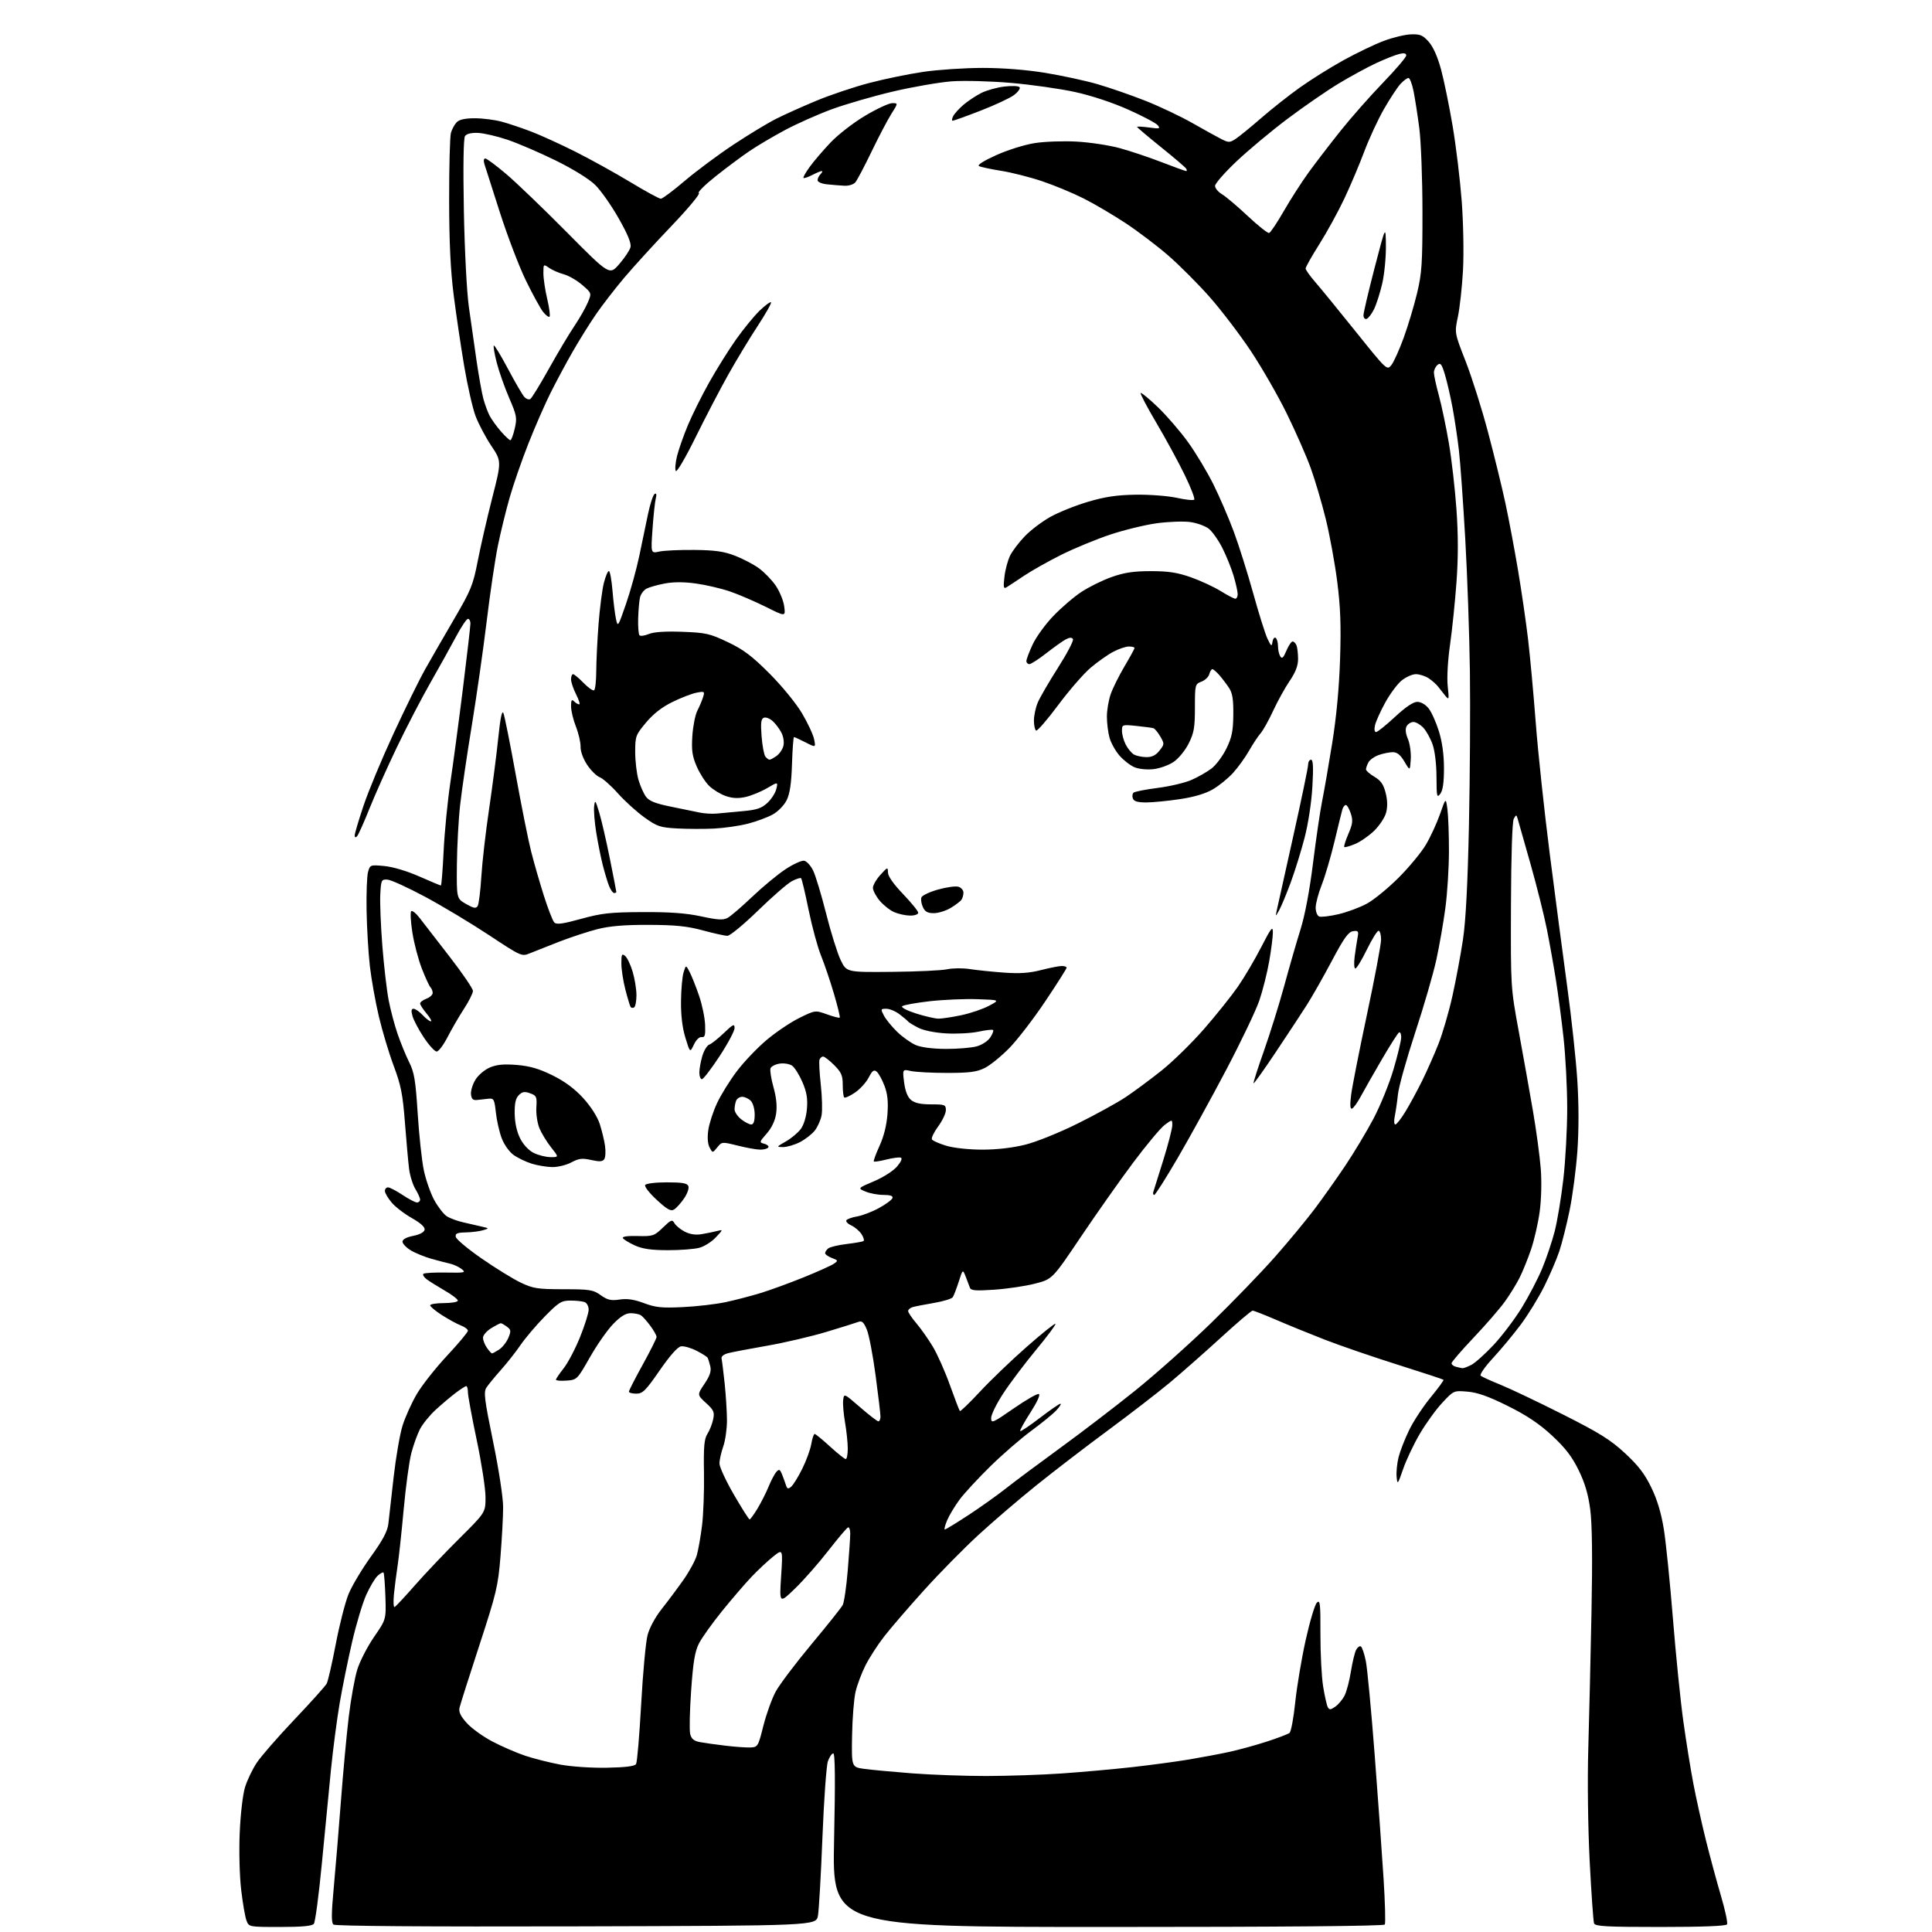 <?xml version="1.0" encoding="UTF-8" standalone="no"?>
<svg 
  version="1.1" 
  xmlns="http://www.w3.org/2000/svg" 
  xmlns:xlink="http://www.w3.org/1999/xlink" 
  xmlns:svg="http://www.w3.org/2000/svg"
  xmlns:rdf="http://www.w3.org/1999/02/22-rdf-syntax-ns#"
  xmlns:cc="http://creativecommons.org/ns#"
  xmlns:dc="http://purl.org/dc/elements/1.1/"
  viewBox="0 0 768 768"
  width="768"
  height="768"
>
<style>svg {background-color: white; }</style>"
<path stroke="none" fill="black" fill-rule="evenodd" d="M111.35,766.00C98.97,766.00 98.95,766.00 97.98,763.44C97.44,762.03 96.49,756.55 95.87,751.24C95.23,745.81 94.97,735.92 95.29,728.55C95.60,721.17 96.52,713.31 97.40,710.45C98.25,707.68 100.35,703.30 102.06,700.73C103.76,698.16 110.50,690.43 117.03,683.55C123.56,676.68 129.33,670.25 129.86,669.27C130.38,668.28 132.01,661.22 133.47,653.57C134.93,645.91 137.21,636.99 138.53,633.73C139.85,630.48 143.85,623.77 147.42,618.81C152.22,612.15 154.03,608.73 154.39,605.65C154.65,603.37 155.59,595.08 156.47,587.23C157.36,579.38 158.95,570.15 160.01,566.73C161.08,563.30 163.65,557.62 165.72,554.10C167.80,550.58 173.21,543.73 177.75,538.87C182.29,534.01 186.00,529.56 186.00,528.99C186.00,528.42 184.76,527.48 183.25,526.91C181.74,526.34 178.36,524.50 175.75,522.83C173.14,521.16 171.00,519.39 171.00,518.90C171.00,518.40 173.47,518.00 176.50,518.00C179.53,518.00 182.00,517.55 182.00,517.01C182.00,516.46 179.64,514.66 176.75,513.00C173.86,511.33 170.63,509.31 169.57,508.50C168.51,507.69 167.94,506.73 168.30,506.37C168.66,506.01 172.67,505.78 177.22,505.86C184.87,506.00 185.35,505.89 183.50,504.46C182.40,503.61 180.38,502.66 179.00,502.35C177.62,502.04 174.25,501.16 171.50,500.39C168.75,499.62 165.04,498.10 163.25,497.01C161.46,495.92 160.00,494.37 160.00,493.57C160.00,492.66 161.58,491.81 164.24,491.28C166.87,490.76 168.60,489.83 168.79,488.84C168.99,487.80 167.23,486.19 163.71,484.20C160.74,482.53 157.12,479.74 155.66,478.00C154.20,476.27 153.00,474.21 153.00,473.42C153.00,472.64 153.56,472.00 154.25,472.00C154.94,472.01 157.53,473.35 160.00,475.00C162.47,476.65 165.06,477.99 165.75,478.00C166.44,478.00 167.00,477.49 167.00,476.87C167.00,476.25 166.15,474.33 165.10,472.62C164.06,470.90 162.93,467.25 162.60,464.50C162.26,461.75 161.53,453.51 160.96,446.19C160.11,435.04 159.39,431.40 156.50,423.69C154.61,418.64 151.95,409.77 150.59,404.00C149.23,398.23 147.62,389.23 147.02,384.00C146.43,378.77 145.84,368.88 145.72,362.00C145.60,355.12 145.86,348.20 146.30,346.62C147.09,343.78 147.20,343.74 152.80,344.26C156.18,344.58 161.82,346.26 166.66,348.40C171.15,350.38 175.02,352.00 175.26,352.00C175.50,352.00 175.99,345.81 176.35,338.25C176.72,330.69 177.92,318.43 179.03,311.00C180.14,303.57 182.39,286.75 184.03,273.60C185.66,260.46 187.00,248.87 187.00,247.85C187.00,246.83 186.56,246.00 186.02,246.00C185.48,246.00 183.34,249.19 181.27,253.08C179.20,256.97 174.63,265.19 171.13,271.33C167.62,277.47 161.62,289.02 157.79,297.00C153.96,304.98 149.03,316.00 146.84,321.50C144.64,327.00 142.43,331.93 141.92,332.45C141.35,333.04 141.00,332.90 141.00,332.08C141.00,331.35 142.57,326.05 144.50,320.30C146.42,314.55 151.78,301.67 156.41,291.67C161.03,281.68 166.71,270.12 169.03,266.00C171.35,261.88 176.54,252.88 180.56,246.00C187.23,234.59 188.05,232.58 189.91,223.00C191.03,217.22 193.63,205.94 195.67,197.92C199.39,183.34 199.39,183.34 195.26,177.16C192.99,173.75 190.19,168.44 189.03,165.35C187.87,162.26 185.86,153.38 184.54,145.62C183.23,137.85 181.35,125.20 180.37,117.50C179.10,107.58 178.56,96.51 178.54,79.50C178.52,66.30 178.84,54.29 179.25,52.82C179.66,51.35 180.71,49.43 181.57,48.57C182.63,47.51 184.98,47.00 188.82,47.01C191.94,47.02 196.75,47.64 199.50,48.39C202.25,49.14 207.51,50.90 211.18,52.31C214.85,53.71 222.73,57.30 228.68,60.28C234.63,63.27 244.45,68.70 250.50,72.35C256.55,76.01 262.03,79.00 262.68,79.00C263.33,79.00 267.61,75.81 272.18,71.91C276.76,68.02 285.45,61.55 291.50,57.54C297.55,53.53 305.23,48.88 308.56,47.21C311.90,45.53 319.09,42.30 324.55,40.03C330.00,37.76 339.43,34.59 345.48,33.00C351.54,31.40 361.28,29.40 367.13,28.55C372.97,27.70 383.55,27.00 390.63,27.00C398.66,27.00 408.01,27.74 415.50,28.96C422.10,30.04 431.44,32.06 436.27,33.46C441.09,34.86 449.64,37.82 455.27,40.04C460.89,42.26 469.32,46.26 474.00,48.92C478.68,51.59 483.89,54.47 485.58,55.32C488.40,56.74 488.88,56.73 491.22,55.19C492.63,54.26 497.14,50.58 501.26,47.00C505.37,43.42 512.28,37.96 516.62,34.86C520.95,31.76 528.77,26.86 534.00,23.97C539.23,21.09 546.42,17.62 550.00,16.28C553.58,14.93 558.45,13.75 560.83,13.66C564.52,13.52 565.58,13.96 567.93,16.60C569.70,18.58 571.47,22.55 572.85,27.66C574.03,32.04 576.10,42.12 577.44,50.07C578.79,58.01 580.41,71.48 581.06,80.01C581.71,88.74 581.93,100.74 581.56,107.50C581.19,114.10 580.28,122.38 579.54,125.90C578.18,132.30 578.18,132.30 582.62,143.64C585.06,149.88 589.06,162.53 591.50,171.74C593.95,180.96 597.06,193.68 598.42,200.00C599.78,206.32 602.02,218.25 603.41,226.50C604.80,234.75 606.60,247.12 607.42,254.00C608.23,260.88 609.62,275.95 610.50,287.50C611.38,299.05 613.88,322.45 616.06,339.50C618.24,356.55 621.38,380.40 623.03,392.50C624.69,404.60 626.48,421.21 627.01,429.42C627.62,438.87 627.63,449.16 627.04,457.50C626.52,464.73 625.13,475.34 623.95,481.08C622.78,486.81 620.93,494.15 619.85,497.38C618.77,500.62 616.07,506.92 613.84,511.38C611.61,515.85 607.41,522.69 604.50,526.58C601.59,530.48 596.61,536.46 593.45,539.88C590.29,543.30 588.10,546.44 588.60,546.87C589.09,547.29 592.65,548.91 596.50,550.47C600.35,552.03 611.48,557.32 621.22,562.24C635.80,569.59 640.19,572.33 645.96,577.67C651.24,582.56 653.82,585.92 656.43,591.33C658.79,596.20 660.39,601.55 661.42,608.00C662.25,613.23 663.87,629.20 665.02,643.50C666.17,657.80 668.01,676.02 669.12,684.00C670.22,691.98 672.03,703.23 673.13,709.00C674.23,714.77 676.48,724.90 678.12,731.50C679.77,738.10 682.47,748.10 684.13,753.72C685.79,759.35 686.87,764.41 686.52,764.97C686.11,765.63 676.65,766.00 660.05,766.00C638.49,766.00 634.12,765.76 633.66,764.56C633.36,763.77 632.58,752.63 631.92,739.81C631.23,726.22 631.00,707.54 631.37,695.00C631.72,683.17 632.29,658.88 632.64,641.00C633.07,619.04 632.90,605.74 632.14,600.00C631.34,593.94 630.00,589.44 627.49,584.33C624.86,578.98 622.18,575.50 616.92,570.63C611.86,565.94 606.91,562.64 599.35,558.88C591.70,555.08 587.34,553.53 583.35,553.20C577.89,552.74 577.87,552.75 573.33,557.62C570.82,560.30 566.80,565.86 564.40,569.96C561.99,574.06 559.01,580.36 557.77,583.96C555.62,590.16 555.49,590.32 555.18,587.08C555.00,585.20 555.35,581.67 555.96,579.23C556.58,576.79 558.48,571.91 560.20,568.40C561.91,564.88 565.76,559.05 568.74,555.43C571.73,551.80 574.01,548.68 573.81,548.48C573.61,548.28 565.40,545.58 555.57,542.48C545.75,539.38 532.71,534.91 526.60,532.53C520.50,530.15 511.75,526.58 507.16,524.60C502.58,522.62 498.42,521.00 497.93,521.00C497.44,521.00 491.74,525.84 485.27,531.77C478.80,537.69 469.68,545.72 465.00,549.63C460.32,553.53 449.30,562.04 440.50,568.54C431.70,575.03 418.88,584.88 412.00,590.41C405.12,595.94 394.77,604.80 389.00,610.11C383.23,615.41 373.47,625.32 367.33,632.12C361.18,638.93 354.05,647.20 351.49,650.50C348.92,653.80 345.58,658.98 344.05,662.00C342.52,665.02 340.75,669.75 340.10,672.50C339.45,675.25 338.83,683.11 338.71,689.97C338.50,702.44 338.50,702.44 343.50,703.15C346.25,703.53 354.83,704.33 362.56,704.93C370.29,705.52 383.56,706.00 392.06,705.99C400.55,705.98 414.02,705.53 422.00,704.98C429.98,704.43 442.57,703.30 450.00,702.47C457.43,701.63 467.55,700.28 472.50,699.45C477.45,698.62 484.65,697.27 488.50,696.44C492.35,695.61 499.10,693.76 503.50,692.33C507.90,690.90 512.00,689.34 512.60,688.87C513.21,688.39 514.23,682.94 514.87,676.75C515.51,670.56 517.37,659.44 519.01,652.04C520.65,644.64 522.65,637.92 523.46,637.11C524.76,635.81 524.93,637.29 524.89,649.57C524.87,657.23 525.35,666.62 525.97,670.42C526.59,674.23 527.43,677.94 527.83,678.67C528.43,679.74 528.99,679.70 530.79,678.43C532.01,677.58 533.67,675.61 534.47,674.06C535.27,672.52 536.41,668.20 537.00,664.48C537.60,660.76 538.54,656.86 539.09,655.83C539.65,654.79 540.50,654.19 540.98,654.49C541.47,654.79 542.34,657.39 542.93,660.27C543.52,663.15 545.10,679.90 546.45,697.50C547.80,715.10 549.39,737.28 549.99,746.78C550.59,756.28 550.81,764.49 550.48,765.03C550.10,765.65 510.19,766.00 440.36,766.00C330.84,766.00 330.84,766.00 331.56,731.50C332.07,707.65 331.97,697.00 331.24,697.00C330.67,697.00 329.70,698.42 329.10,700.15C328.50,701.87 327.52,715.49 326.93,730.40C326.34,745.30 325.54,759.30 325.15,761.50C324.44,765.50 324.44,765.50 229.08,765.76C169.13,765.92 133.29,765.65 132.56,765.05C131.68,764.32 131.71,760.74 132.68,750.29C133.38,742.71 134.66,727.27 135.52,716.00C136.37,704.73 137.77,689.68 138.62,682.56C139.47,675.45 141.01,666.94 142.03,663.66C143.05,660.38 146.05,654.55 148.69,650.71C153.50,643.73 153.50,643.73 153.20,634.65C153.03,629.65 152.70,625.36 152.45,625.12C152.21,624.88 151.16,625.45 150.12,626.39C149.08,627.33 147.04,630.76 145.58,633.99C144.13,637.23 141.60,645.65 139.97,652.69C138.34,659.74 136.12,670.67 135.03,677.00C133.95,683.33 132.39,695.25 131.56,703.50C130.74,711.75 129.10,728.62 127.92,741.00C126.73,753.38 125.31,764.06 124.76,764.75C124.05,765.63 120.07,766.00 111.35,766.00zM241.29,702.70C248.68,702.56 252.32,702.10 252.85,701.24C253.28,700.55 254.18,689.87 254.87,677.50C255.55,665.13 256.69,652.78 257.40,650.05C258.16,647.09 260.46,642.85 263.09,639.53C265.52,636.46 269.39,631.27 271.70,627.99C274.01,624.70 276.39,620.32 276.98,618.26C277.58,616.19 278.51,610.90 279.06,606.50C279.62,602.10 279.96,592.65 279.84,585.50C279.66,575.03 279.93,572.01 281.21,570.00C282.09,568.62 283.11,566.02 283.49,564.21C284.09,561.32 283.76,560.55 280.64,557.70C277.11,554.46 277.11,554.46 280.04,550.10C282.21,546.88 282.81,545.05 282.35,543.12C282.00,541.68 281.53,540.16 281.29,539.74C281.06,539.32 279.06,538.05 276.86,536.93C274.65,535.80 271.90,535.02 270.74,535.19C269.39,535.39 266.36,538.79 262.24,544.75C256.64,552.85 255.48,554.00 252.92,554.00C251.32,554.00 250.00,553.64 250.00,553.20C250.00,552.77 252.47,547.93 255.50,542.45C258.52,536.98 261.00,532.03 261.00,531.44C261.00,530.86 259.88,528.87 258.50,527.01C257.13,525.15 255.44,523.27 254.75,522.83C254.06,522.39 252.25,522.02 250.73,522.02C248.77,522.00 246.73,523.25 243.80,526.25C241.51,528.59 237.34,534.55 234.52,539.50C229.45,548.42 229.36,548.50 225.20,548.81C222.89,548.98 221.00,548.82 221.00,548.45C221.00,548.09 222.38,546.04 224.07,543.91C225.76,541.77 228.69,536.20 230.57,531.53C232.46,526.85 234.00,521.95 234.00,520.62C234.00,519.30 233.29,517.94 232.42,517.61C231.55,517.27 229.02,517.00 226.80,517.00C223.16,517.00 222.15,517.63 216.52,523.36C213.09,526.86 208.79,531.93 206.96,534.61C205.13,537.30 201.63,541.75 199.18,544.50C196.73,547.25 194.12,550.43 193.38,551.56C192.20,553.34 192.55,556.19 196.01,573.06C198.30,584.20 200.00,595.31 200.00,599.10C200.00,602.74 199.53,611.51 198.96,618.60C197.99,630.52 197.36,633.21 190.56,654.00C186.51,666.38 182.97,677.55 182.67,678.83C182.29,680.53 183.07,682.18 185.58,684.96C187.47,687.05 192.05,690.35 195.76,692.29C199.47,694.24 205.31,696.77 208.74,697.92C212.17,699.07 218.47,700.66 222.74,701.46C227.12,702.27 235.20,702.82 241.29,702.70zM298.42,694.64C301.22,694.51 301.42,694.17 303.46,686.00C304.64,681.33 306.85,675.20 308.38,672.39C309.91,669.59 316.29,661.14 322.55,653.63C328.82,646.12 334.41,639.10 334.98,638.04C335.55,636.98 336.45,630.80 336.99,624.30C337.53,617.81 337.98,611.23 337.98,609.67C337.99,608.11 337.60,606.98 337.10,607.17C336.61,607.35 333.05,611.55 329.21,616.50C325.36,621.45 319.42,628.20 316.00,631.50C309.80,637.50 309.80,637.50 310.51,626.58C311.22,615.66 311.22,615.66 307.36,618.75C305.24,620.45 301.42,624.01 298.88,626.67C296.34,629.33 291.03,635.49 287.09,640.36C283.15,645.23 278.99,651.05 277.85,653.29C276.23,656.46 275.54,660.61 274.74,672.02C274.17,680.09 274.00,687.86 274.36,689.30C274.85,691.25 275.84,692.07 278.26,692.52C280.04,692.85 284.65,693.50 288.50,693.95C292.35,694.41 296.81,694.72 298.42,694.64zM156.86,638.82C157.28,638.64 160.93,634.75 164.95,630.16C168.98,625.57 176.94,617.18 182.64,611.53C193.00,601.24 193.00,601.24 193.00,595.14C193.00,591.79 191.43,581.57 189.50,572.43C187.57,563.29 186.00,554.73 186.00,553.41C186.00,552.08 185.70,551.00 185.34,551.00C184.98,551.00 183.07,552.23 181.09,553.73C179.12,555.23 175.55,558.24 173.17,560.43C170.78,562.62 167.97,566.10 166.91,568.17C165.85,570.24 164.31,574.54 163.49,577.72C162.66,580.89 161.30,590.92 160.47,600.00C159.64,609.07 158.55,619.20 158.04,622.50C157.53,625.80 156.88,630.89 156.59,633.82C156.31,636.75 156.43,639.00 156.86,638.82zM375.58,608.00C375.92,608.00 380.04,605.49 384.73,602.43C389.43,599.37 396.25,594.52 399.89,591.65C403.52,588.79 413.25,581.54 421.50,575.54C429.75,569.54 443.13,559.31 451.22,552.81C459.32,546.30 472.95,534.16 481.51,525.83C490.08,517.50 501.48,505.69 506.86,499.59C512.24,493.49 519.34,484.90 522.65,480.50C525.95,476.10 531.42,468.38 534.79,463.34C538.17,458.30 543.17,449.98 545.90,444.84C548.63,439.70 552.25,430.83 553.93,425.12C555.62,419.41 557.00,413.65 557.00,412.31C557.00,410.98 556.60,410.13 556.11,410.43C555.63,410.73 552.53,415.59 549.24,421.24C545.95,426.88 542.19,433.49 540.88,435.93C539.57,438.36 538.02,440.51 537.43,440.70C536.70,440.94 536.59,439.22 537.09,435.27C537.48,432.10 540.33,417.68 543.40,403.24C546.48,388.80 549.00,375.41 549.00,373.49C549.00,371.57 548.55,370.00 548.00,370.00C547.45,370.00 545.35,373.38 543.34,377.50C541.33,381.62 539.27,385.00 538.78,385.00C538.28,385.00 538.16,382.86 538.50,380.25C538.85,377.64 539.37,374.23 539.66,372.67C540.14,370.15 539.93,369.87 537.85,370.17C536.00,370.43 534.23,372.90 529.41,382.00C526.05,388.33 521.55,396.26 519.40,399.62C517.26,402.97 511.71,411.40 507.07,418.35C502.43,425.29 498.49,430.82 498.31,430.64C498.12,430.46 499.96,424.72 502.38,417.89C504.80,411.06 508.44,399.40 510.47,391.99C512.49,384.57 515.41,374.45 516.96,369.50C518.73,363.86 520.60,353.96 521.96,343.00C523.16,333.38 524.78,322.34 525.56,318.48C526.35,314.63 528.14,304.28 529.56,295.48C531.24,285.02 532.33,273.46 532.70,262.00C533.13,248.68 532.86,241.33 531.57,231.22C530.64,223.91 528.58,212.66 526.99,206.22C525.40,199.77 522.71,190.68 521.01,186.00C519.32,181.32 515.06,171.65 511.56,164.50C508.06,157.35 501.59,146.10 497.20,139.50C492.80,132.90 485.44,123.25 480.85,118.05C476.25,112.85 468.89,105.47 464.49,101.65C460.10,97.82 452.45,92.02 447.50,88.74C442.55,85.47 434.99,81.02 430.70,78.86C426.41,76.70 418.99,73.62 414.20,72.02C409.42,70.41 402.12,68.56 398.00,67.91C393.88,67.25 389.91,66.40 389.18,66.03C388.37,65.61 391.01,63.93 396.03,61.67C400.57,59.62 407.38,57.49 411.35,56.88C415.28,56.26 422.77,56.00 428.00,56.29C433.23,56.58 440.90,57.74 445.05,58.87C449.20,60.00 456.72,62.51 461.76,64.46C466.80,66.41 471.19,68.00 471.52,68.00C471.85,68.00 471.85,67.56 471.51,67.02C471.18,66.48 466.65,62.62 461.45,58.44C456.25,54.25 452.00,50.65 452.00,50.44C452.00,50.22 454.14,50.33 456.75,50.68C460.96,51.26 461.36,51.15 460.22,49.78C459.52,48.93 454.24,46.13 448.49,43.57C442.19,40.75 433.75,37.97 427.27,36.56C421.34,35.27 409.90,33.64 401.83,32.95C393.72,32.25 383.22,31.98 378.33,32.33C373.47,32.69 362.97,34.51 354.98,36.38C347.00,38.26 335.98,41.46 330.48,43.49C324.99,45.52 316.68,49.23 312.00,51.73C307.32,54.23 300.97,57.99 297.88,60.09C294.79,62.18 288.73,66.70 284.42,70.13C280.11,73.56 277.13,76.54 277.80,76.77C278.47,76.99 273.57,82.87 266.91,89.84C260.25,96.80 251.77,106.10 248.06,110.50C244.36,114.90 239.32,121.42 236.87,125.00C234.41,128.57 230.25,135.25 227.62,139.84C224.99,144.43 221.03,151.82 218.81,156.26C216.59,160.70 212.63,169.78 210.01,176.42C207.39,183.06 204.05,192.69 202.59,197.81C201.13,202.93 199.03,211.48 197.94,216.81C196.84,222.14 194.82,235.72 193.46,247.00C192.09,258.27 189.42,276.95 187.53,288.50C185.63,300.05 183.56,314.19 182.92,319.92C182.27,325.65 181.69,336.38 181.62,343.76C181.50,357.18 181.50,357.18 185.26,359.34C188.27,361.06 189.20,361.23 189.87,360.18C190.33,359.45 190.99,354.17 191.34,348.43C191.69,342.69 193.07,330.69 194.40,321.75C195.72,312.81 197.37,300.10 198.05,293.50C198.90,285.27 199.56,282.13 200.12,283.50C200.58,284.60 202.79,295.62 205.03,308.00C207.27,320.38 210.02,334.10 211.14,338.50C212.25,342.90 214.52,350.77 216.18,356.00C217.83,361.23 219.71,366.04 220.34,366.69C221.24,367.61 223.66,367.29 231.00,365.26C239.21,363.00 242.54,362.63 255.50,362.57C266.36,362.52 272.78,362.99 278.76,364.28C285.34,365.70 287.46,365.82 289.24,364.87C290.46,364.22 294.84,360.46 298.98,356.51C303.12,352.57 309.06,347.65 312.18,345.58C315.29,343.52 318.66,341.98 319.67,342.16C320.68,342.35 322.29,344.11 323.24,346.07C324.20,348.03 326.52,355.71 328.39,363.13C330.26,370.56 332.85,378.85 334.14,381.57C336.50,386.50 336.50,386.50 354.50,386.33C364.40,386.24 374.30,385.78 376.50,385.30C378.70,384.83 382.75,384.79 385.50,385.22C388.25,385.65 394.32,386.28 399.00,386.62C405.28,387.08 409.15,386.82 413.83,385.62C417.31,384.73 421.03,384.00 422.08,384.00C423.14,384.00 424.00,384.30 424.00,384.68C424.00,385.05 420.21,391.02 415.58,397.94C410.95,404.86 404.51,413.24 401.28,416.56C398.04,419.87 393.62,423.47 391.45,424.54C388.25,426.13 385.41,426.50 376.50,426.50C370.45,426.50 363.98,426.16 362.12,425.75C358.74,425.00 358.74,425.00 359.40,430.25C359.85,433.75 360.76,436.08 362.14,437.25C363.61,438.48 365.96,439.00 370.11,439.00C375.59,439.00 376.00,439.16 376.00,441.30C376.00,442.57 374.62,445.49 372.93,447.78C371.24,450.08 370.13,452.41 370.47,452.95C370.81,453.50 373.40,454.63 376.22,455.47C379.20,456.36 385.22,457.00 390.52,457.00C396.32,457.00 402.58,456.27 407.59,455.02C412.05,453.90 421.17,450.22 428.50,446.57C435.65,443.02 444.20,438.31 447.50,436.11C450.80,433.91 457.19,429.18 461.69,425.60C466.19,422.02 473.84,414.53 478.69,408.96C483.54,403.39 489.58,395.83 492.11,392.17C494.65,388.50 498.81,381.45 501.35,376.50C505.28,368.84 505.97,367.96 505.99,370.62C505.99,372.33 505.34,377.51 504.53,382.12C503.72,386.73 501.96,393.75 500.60,397.73C499.24,401.70 493.33,414.08 487.46,425.23C481.59,436.38 472.92,452.14 468.19,460.25C463.46,468.36 459.25,475.00 458.83,475.00C458.41,475.00 458.25,474.44 458.48,473.75C458.71,473.06 460.49,467.36 462.45,461.08C464.40,454.81 466.00,448.61 466.00,447.30C466.00,444.94 466.00,444.94 463.02,447.14C461.38,448.35 455.76,455.07 450.53,462.06C445.30,469.05 435.92,482.36 429.68,491.63C418.33,508.50 418.33,508.50 411.41,510.27C407.61,511.25 400.35,512.32 395.28,512.67C387.86,513.18 385.95,513.02 385.56,511.90C385.28,511.13 384.53,509.15 383.89,507.50C382.71,504.50 382.71,504.50 381.11,509.50C380.22,512.25 379.16,515.02 378.75,515.65C378.35,516.28 374.97,517.31 371.25,517.94C367.54,518.57 363.71,519.32 362.75,519.61C361.79,519.90 361.00,520.60 361.00,521.16C361.00,521.72 362.46,523.90 364.25,526.00C366.04,528.10 368.98,532.27 370.79,535.28C372.61,538.28 375.67,545.18 377.61,550.61C379.55,556.03 381.33,560.67 381.57,560.90C381.81,561.14 385.39,557.68 389.54,553.22C393.68,548.76 402.03,540.75 408.08,535.43C414.13,530.11 419.30,525.97 419.56,526.23C419.83,526.49 416.36,531.16 411.85,536.60C407.34,542.05 401.48,549.82 398.83,553.88C396.17,557.94 394.00,562.34 394.00,563.66C394.00,565.93 394.54,565.70 402.89,559.92C407.77,556.53 412.29,553.93 412.93,554.14C413.64,554.38 412.33,557.26 409.61,561.50C407.14,565.33 405.32,568.65 405.55,568.88C405.78,569.11 409.29,566.76 413.35,563.65C417.40,560.54 421.09,558.00 421.54,558.00C421.98,558.00 421.26,559.18 419.92,560.62C418.59,562.06 414.12,565.71 410.00,568.73C405.88,571.76 398.53,578.12 393.69,582.87C388.84,587.62 383.32,593.59 381.43,596.14C379.54,598.70 377.31,602.41 376.48,604.39C375.65,606.38 375.25,608.00 375.58,608.00zM297.98,604.00C298.26,604.00 299.66,602.08 301.08,599.75C302.49,597.41 304.49,593.48 305.51,591.00C306.52,588.52 307.93,585.86 308.63,585.09C309.70,583.89 310.04,584.05 310.87,586.09C311.40,587.41 312.10,589.34 312.43,590.36C312.91,591.87 313.30,591.99 314.48,591.01C315.29,590.35 317.26,587.16 318.88,583.93C320.49,580.69 322.12,576.24 322.50,574.02C322.87,571.81 323.47,570.01 323.84,570.02C324.20,570.02 326.95,572.27 329.95,575.02C332.94,577.76 335.76,580.00 336.20,580.00C336.64,580.00 337.00,578.12 337.00,575.83C337.00,573.54 336.51,568.87 335.92,565.47C335.33,562.06 334.99,558.05 335.17,556.56C335.50,553.85 335.50,553.85 341.93,559.42C345.46,562.49 348.72,565.00 349.18,565.00C349.63,565.00 350.00,564.15 350.00,563.11C350.00,562.07 349.13,554.70 348.06,546.73C347.00,538.76 345.43,530.56 344.57,528.51C343.36,525.62 342.62,524.93 341.26,525.46C340.29,525.83 334.55,527.63 328.50,529.45C322.45,531.27 311.88,533.74 305.00,534.94C298.12,536.14 291.15,537.47 289.50,537.89C287.65,538.37 286.63,539.21 286.84,540.08C287.02,540.86 287.57,545.33 288.07,550.00C288.56,554.67 288.97,561.26 288.98,564.62C288.99,567.99 288.32,572.66 287.50,575.00C286.68,577.34 286.00,580.38 286.00,581.76C286.00,583.14 288.58,588.71 291.73,594.14C294.88,599.56 297.69,604.00 297.98,604.00zM581.30,543.88C581.74,543.95 583.35,543.35 584.87,542.57C586.40,541.78 590.39,538.20 593.74,534.62C597.09,531.04 602.11,524.40 604.90,519.88C607.68,515.35 611.35,508.32 613.04,504.25C614.73,500.18 616.97,493.52 618.02,489.44C619.06,485.36 620.61,476.06 621.45,468.76C622.30,461.47 622.99,448.75 622.99,440.50C622.98,432.25 622.32,419.61 621.52,412.42C620.72,405.22 619.35,394.87 618.48,389.42C617.62,383.96 616.02,375.00 614.93,369.50C613.84,364.00 610.91,352.30 608.42,343.50C605.94,334.70 603.64,326.64 603.33,325.59C602.79,323.76 602.71,323.76 601.75,325.48C601.14,326.58 600.70,340.01 600.63,359.89C600.52,392.50 600.52,392.50 603.73,410.00C605.49,419.62 608.03,433.80 609.35,441.50C610.68,449.20 612.08,459.55 612.47,464.50C612.88,469.83 612.71,476.84 612.04,481.69C611.43,486.20 609.88,492.96 608.60,496.71C607.32,500.47 605.26,505.55 604.01,508.02C602.77,510.48 600.13,514.75 598.14,517.50C596.16,520.25 590.59,526.66 585.77,531.75C580.95,536.84 577.00,541.42 577.00,541.93C577.00,542.44 577.79,543.06 578.75,543.31C579.71,543.56 580.86,543.82 581.30,543.88zM195.59,538.00C195.86,538.00 197.13,537.30 198.43,536.45C199.73,535.60 201.37,533.51 202.08,531.82C203.21,529.08 203.14,528.58 201.49,527.37C200.46,526.61 199.37,526.00 199.06,526.00C198.75,526.01 197.04,526.90 195.25,527.99C193.46,529.08 192.00,530.78 192.00,531.76C192.00,532.75 192.70,534.56 193.56,535.78C194.41,537.00 195.33,538.00 195.59,538.00zM271.50,519.59C277.00,519.33 284.65,518.44 288.50,517.61C292.35,516.79 298.65,515.14 302.50,513.96C306.35,512.77 314.00,509.98 319.50,507.75C325.00,505.52 330.36,503.11 331.42,502.39C333.25,501.13 333.22,501.03 330.67,500.06C329.20,499.51 328.00,498.64 328.00,498.15C328.00,497.65 328.56,496.80 329.25,496.25C329.94,495.70 333.20,494.92 336.50,494.52C339.80,494.13 342.83,493.60 343.24,493.35C343.65,493.10 343.30,491.86 342.47,490.60C341.65,489.34 339.83,487.79 338.43,487.15C337.03,486.51 336.14,485.58 336.45,485.08C336.76,484.58 338.70,483.89 340.76,483.54C342.81,483.19 346.72,481.69 349.43,480.20C352.14,478.72 354.54,476.94 354.77,476.25C355.04,475.39 353.92,475.00 351.20,475.00C349.02,475.00 345.81,474.40 344.07,473.67C340.90,472.34 340.90,472.34 347.46,469.55C351.16,467.98 355.15,465.42 356.62,463.67C358.26,461.72 358.79,460.43 358.05,460.18C357.41,459.97 354.83,460.31 352.32,460.94C349.81,461.57 347.58,461.91 347.36,461.70C347.15,461.48 348.17,458.69 349.63,455.50C351.35,451.74 352.46,447.27 352.78,442.84C353.14,437.86 352.81,434.79 351.58,431.58C350.65,429.15 349.27,426.64 348.51,426.01C347.40,425.09 346.76,425.56 345.31,428.36C344.31,430.29 341.85,432.98 339.83,434.35C337.81,435.71 335.90,436.57 335.58,436.25C335.26,435.93 335.00,433.67 335.00,431.23C335.00,427.52 334.44,426.24 331.60,423.40C329.73,421.53 327.75,420.00 327.21,420.00C326.66,420.00 326.01,420.56 325.76,421.25C325.52,421.94 325.75,426.42 326.28,431.21C326.80,436.01 326.95,441.47 326.59,443.36C326.24,445.25 325.02,447.98 323.88,449.43C322.74,450.87 320.07,452.94 317.95,454.03C315.82,455.11 312.82,455.99 311.29,455.98C308.56,455.97 308.59,455.92 312.41,453.73C314.55,452.51 317.22,450.28 318.32,448.79C319.52,447.17 320.51,443.94 320.77,440.73C321.11,436.67 320.67,434.11 318.97,430.14C317.73,427.27 315.89,424.34 314.88,423.63C313.87,422.92 311.65,422.55 309.94,422.80C308.24,423.05 306.60,423.89 306.30,424.66C306.00,425.44 306.53,428.82 307.47,432.18C308.61,436.25 308.96,439.75 308.52,442.69C308.10,445.51 306.76,448.34 304.78,450.60C301.79,454.01 301.76,454.12 303.84,454.67C305.01,454.98 305.73,455.63 305.43,456.11C305.13,456.60 303.70,457.00 302.25,457.00C300.81,457.00 296.78,456.29 293.30,455.41C287.01,453.84 286.95,453.84 285.12,456.10C283.27,458.38 283.27,458.38 282.08,456.15C281.33,454.74 281.13,452.20 281.56,449.21C281.93,446.62 283.50,441.79 285.06,438.47C286.62,435.15 290.15,429.46 292.91,425.82C295.67,422.17 300.94,416.63 304.62,413.51C308.31,410.38 314.19,406.41 317.69,404.68C324.06,401.54 324.06,401.54 328.75,403.22C331.32,404.15 333.60,404.73 333.81,404.52C334.02,404.31 332.98,400.04 331.51,395.04C330.04,390.03 327.72,383.20 326.37,379.87C325.01,376.53 322.80,368.37 321.44,361.73C320.09,355.09 318.75,349.41 318.45,349.12C318.16,348.83 316.48,349.37 314.71,350.32C312.94,351.28 306.89,356.55 301.26,362.03C295.62,367.51 290.18,372.00 289.17,372.00C288.15,372.00 283.76,371.03 279.41,369.85C273.22,368.17 268.56,367.69 258.00,367.65C248.49,367.61 242.50,368.10 237.71,369.29C233.98,370.23 227.01,372.51 222.21,374.37C217.42,376.24 212.11,378.33 210.42,379.03C207.43,380.27 206.97,380.06 194.42,371.75C187.31,367.05 175.88,360.18 169.01,356.50C162.15,352.82 155.40,349.74 154.01,349.66C151.62,349.51 151.48,349.80 151.17,355.50C150.99,358.80 151.36,368.02 151.99,376.00C152.62,383.98 153.74,393.65 154.48,397.50C155.21,401.35 156.82,407.43 158.05,411.00C159.27,414.57 161.35,419.64 162.66,422.26C164.68,426.30 165.20,429.43 166.04,442.66C166.59,451.26 167.68,461.39 168.47,465.17C169.26,468.96 171.12,474.28 172.60,477.01C174.09,479.74 176.32,482.63 177.56,483.45C178.80,484.26 181.77,485.37 184.16,485.90C186.55,486.44 189.85,487.20 191.50,487.59C194.50,488.29 194.50,488.29 192.00,489.04C190.62,489.46 187.55,489.85 185.18,489.90C181.68,489.98 180.92,490.32 181.18,491.69C181.36,492.62 186.00,496.50 191.50,500.31C197.00,504.12 203.97,508.42 207.00,509.86C211.94,512.21 213.67,512.48 224.00,512.49C234.47,512.50 235.80,512.71 238.80,514.86C241.51,516.78 242.87,517.10 246.30,516.59C249.32,516.14 252.05,516.54 256.00,518.02C260.63,519.75 263.07,520.00 271.50,519.59zM265.50,496.97C258.86,496.96 255.42,496.46 252.37,495.08C250.10,494.05 247.97,492.75 247.62,492.20C247.22,491.55 249.32,491.24 253.44,491.34C259.53,491.49 260.07,491.31 263.50,488.00C266.77,484.85 267.23,484.67 268.11,486.25C268.66,487.21 270.49,488.72 272.20,489.60C274.25,490.66 276.52,491.00 278.90,490.60C280.88,490.27 283.62,489.71 285.00,489.36C287.50,488.71 287.50,488.71 284.56,491.86C282.94,493.60 280.01,495.46 278.06,496.00C276.10,496.54 270.45,496.98 265.50,496.97zM267.98,480.78C266.66,481.60 265.28,480.85 261.07,476.97C258.17,474.31 256.10,471.65 256.46,471.06C256.84,470.46 260.53,470.00 265.09,470.00C271.30,470.00 273.19,470.34 273.65,471.52C273.97,472.36 273.20,474.55 271.93,476.39C270.67,478.24 268.89,480.21 267.98,480.78zM219.51,463.93C217.31,463.90 213.63,463.28 211.34,462.57C209.05,461.85 205.82,460.30 204.17,459.12C202.47,457.91 200.41,455.02 199.45,452.50C198.51,450.04 197.46,445.43 197.12,442.26C196.55,437.04 196.28,436.52 194.25,436.75C193.01,436.89 190.99,437.11 189.75,437.25C188.01,437.44 187.44,436.94 187.23,435.00C187.08,433.62 187.88,431.01 189.00,429.19C190.14,427.34 192.69,425.19 194.77,424.32C197.52,423.17 200.34,422.91 205.48,423.34C210.65,423.77 214.32,424.84 219.64,427.47C224.50,429.87 228.43,432.78 231.82,436.50C234.84,439.80 237.45,443.87 238.39,446.74C239.24,449.36 240.20,453.30 240.51,455.50C240.82,457.70 240.68,460.08 240.20,460.79C239.54,461.78 238.30,461.85 235.02,461.12C231.44,460.31 230.11,460.47 227.12,462.07C225.15,463.13 221.72,463.97 219.51,463.93zM218.83,459.98C222.17,460.00 222.17,460.00 219.07,456.09C217.37,453.94 215.28,450.53 214.44,448.52C213.60,446.49 213.05,442.79 213.21,440.23C213.48,435.96 213.28,435.52 210.73,434.60C208.53,433.80 207.62,433.95 206.23,435.34C204.96,436.62 204.53,438.61 204.60,442.79C204.67,446.44 205.46,449.98 206.80,452.60C208.05,455.06 210.20,457.34 212.19,458.32C214.01,459.22 217.00,459.96 218.83,459.98zM298.63,447.00C299.56,447.00 300.00,445.72 300.00,443.07C300.00,440.83 299.32,438.47 298.43,437.57C297.56,436.71 296.04,436.00 295.04,436.00C294.03,436.00 292.94,436.71 292.61,437.58C292.27,438.45 292.00,439.99 292.00,441.01C292.00,442.02 293.19,443.79 294.63,444.93C296.08,446.07 297.88,447.00 298.63,447.00zM554.66,447.00C555.17,447.00 557.01,444.64 558.76,441.75C560.51,438.86 563.49,433.35 565.39,429.50C567.28,425.65 570.17,419.12 571.81,414.98C573.45,410.84 575.94,402.29 577.35,395.98C578.75,389.67 580.64,379.55 581.55,373.50C582.67,366.01 583.43,351.48 583.93,328.00C584.33,309.02 584.50,281.57 584.31,267.00C584.12,252.43 583.28,228.57 582.45,214.00C581.61,199.43 580.49,183.68 579.94,179.00C579.40,174.32 578.29,166.88 577.48,162.45C576.67,158.02 575.31,152.02 574.44,149.13C573.14,144.73 572.64,144.05 571.44,145.05C570.65,145.71 570.00,147.08 570.00,148.11C570.00,149.14 570.89,153.25 571.98,157.24C573.07,161.23 574.85,169.72 575.94,176.10C577.03,182.49 578.39,194.33 578.96,202.43C579.68,212.57 579.69,221.57 578.98,231.33C578.42,239.12 577.26,250.36 576.41,256.30C575.51,262.62 575.13,269.46 575.49,272.80C576.08,278.18 576.02,278.39 574.47,276.50C573.57,275.40 572.31,273.80 571.67,272.95C571.03,272.10 569.39,270.63 568.03,269.70C566.67,268.76 564.34,268.00 562.85,268.00C561.37,268.00 558.77,269.17 557.08,270.59C555.38,272.01 552.48,275.95 550.62,279.34C548.76,282.73 546.95,286.74 546.60,288.25C546.22,289.90 546.38,291.00 547.01,291.00C547.58,291.00 550.95,288.30 554.50,285.00C558.75,281.05 561.79,279.00 563.40,279.00C564.86,279.00 566.70,280.07 567.93,281.64C569.07,283.09 570.90,287.19 572.00,290.74C573.31,294.98 574.00,300.04 574.00,305.41C574.00,311.08 573.55,314.22 572.53,315.56C571.20,317.31 571.06,316.68 571.03,308.88C571.01,303.76 570.38,298.48 569.47,295.90C568.62,293.51 566.97,290.53 565.79,289.28C564.61,288.03 562.85,287.00 561.88,287.00C560.90,287.00 559.68,287.75 559.17,288.66C558.55,289.77 558.72,291.48 559.67,293.75C560.46,295.64 560.97,299.28 560.80,301.84C560.50,306.50 560.50,306.50 558.28,302.75C556.71,300.08 555.38,299.00 553.68,299.00C552.37,299.00 549.87,299.50 548.13,300.11C546.38,300.71 544.52,302.03 543.98,303.04C543.44,304.05 543.00,305.30 543.00,305.84C543.00,306.37 544.51,307.69 546.35,308.78C548.90,310.28 549.97,311.82 550.82,315.20C551.57,318.18 551.62,320.78 550.98,323.11C550.46,325.01 548.33,328.22 546.26,330.24C544.19,332.25 540.76,334.63 538.64,335.51C536.52,336.39 534.60,336.93 534.37,336.70C534.14,336.47 534.87,334.13 536.00,331.49C537.72,327.49 537.88,326.15 536.95,323.35C536.34,321.51 535.46,320.00 534.99,320.00C534.52,320.00 533.90,320.79 533.62,321.75C533.34,322.71 531.92,328.45 530.48,334.50C529.03,340.55 526.76,348.28 525.43,351.67C524.09,355.06 523.00,359.18 523.00,360.81C523.00,362.45 523.63,364.03 524.41,364.33C525.18,364.62 528.63,364.21 532.07,363.41C535.51,362.60 540.58,360.72 543.34,359.22C546.10,357.73 551.76,353.10 555.93,348.94C560.09,344.78 564.99,338.86 566.81,335.79C568.63,332.71 571.16,327.23 572.43,323.61C574.73,317.02 574.73,317.02 575.37,321.65C575.71,324.19 575.99,331.73 575.98,338.39C575.97,345.05 575.33,355.23 574.55,361.00C573.78,366.77 572.17,376.00 570.97,381.50C569.78,387.00 565.99,400.05 562.55,410.50C559.11,420.95 556.03,431.98 555.71,435.00C555.39,438.02 554.81,441.96 554.44,443.75C554.06,445.55 554.16,447.00 554.66,447.00zM279.02,429.00C278.46,429.00 278.00,427.81 278.00,426.37C278.00,424.92 278.54,421.95 279.19,419.76C279.84,417.58 281.08,415.55 281.94,415.25C282.80,414.96 285.41,412.89 287.75,410.65C291.44,407.12 292.00,406.86 292.00,408.68C292.00,409.84 289.31,414.88 286.02,419.89C282.73,424.90 279.58,429.00 279.02,429.00zM173.58,418.00C172.82,418.00 170.54,415.51 168.51,412.46C166.49,409.41 164.45,405.58 163.99,403.96C163.37,401.80 163.48,401.00 164.40,401.00C165.09,401.00 166.71,402.12 168.00,403.50C169.29,404.88 170.76,406.00 171.26,406.00C171.77,406.00 171.01,404.62 169.59,402.92C168.17,401.23 167.00,399.42 167.00,398.90C167.00,398.38 168.12,397.52 169.50,397.00C170.88,396.48 172.00,395.45 172.00,394.72C172.00,394.00 171.60,392.97 171.10,392.45C170.61,391.93 169.07,388.57 167.68,385.00C166.29,381.43 164.60,375.00 163.93,370.72C163.26,366.45 163.05,362.62 163.46,362.22C163.87,361.83 165.40,363.05 166.85,364.95C168.31,366.85 173.66,373.77 178.75,380.33C183.84,386.89 188.00,393.01 188.00,393.91C188.00,394.82 186.39,398.03 184.43,401.03C182.47,404.04 179.54,409.09 177.92,412.25C176.30,415.41 174.35,418.00 173.58,418.00zM275.83,415.25C274.29,418.50 274.29,418.50 272.45,412.50C271.24,408.53 270.65,403.62 270.71,398.00C270.76,393.32 271.22,388.15 271.74,386.50C272.67,383.50 272.67,383.50 274.20,386.50C275.04,388.15 276.71,392.37 277.91,395.88C279.11,399.39 280.18,404.56 280.29,407.38C280.46,411.54 280.21,412.45 278.93,412.25C278.01,412.10 276.74,413.33 275.83,415.25zM376.00,416.96C380.68,416.97 386.19,416.52 388.26,415.94C390.35,415.37 392.74,413.80 393.64,412.42C394.54,411.05 395.05,409.72 394.78,409.45C394.51,409.18 391.90,409.47 388.98,410.10C386.06,410.72 380.25,411.04 376.08,410.79C371.53,410.52 367.10,409.62 365.00,408.53C363.07,407.53 361.27,406.43 361.00,406.08C360.73,405.72 359.20,404.43 357.62,403.22C356.03,402.00 353.65,401.00 352.34,401.00C350.05,401.00 350.01,401.11 351.39,403.75C352.19,405.26 354.56,408.16 356.67,410.20C358.78,412.23 362.07,414.58 364.00,415.41C366.18,416.35 370.69,416.93 376.00,416.96zM373.00,404.93C374.38,404.95 378.49,404.33 382.14,403.56C385.80,402.78 390.75,401.10 393.14,399.82C397.50,397.50 397.50,397.50 388.50,397.19C383.55,397.02 375.00,397.39 369.50,398.01C364.00,398.64 359.11,399.53 358.62,400.00C358.14,400.47 360.57,401.74 364.12,402.87C367.63,403.98 371.62,404.91 373.00,404.93zM252.07,400.46C251.56,400.77 250.92,400.68 250.66,400.26C250.40,399.83 249.46,396.72 248.59,393.35C247.72,389.97 247.00,385.31 247.00,382.98C247.00,379.34 247.21,378.93 248.50,380.00C249.32,380.68 250.67,383.52 251.50,386.30C252.32,389.09 253.00,393.28 253.00,395.62C253.00,397.97 252.58,400.14 252.07,400.46zM361.75,363.96C359.96,363.94 357.13,363.32 355.45,362.59C353.77,361.86 351.19,359.82 349.70,358.06C348.22,356.29 347.00,353.99 347.00,352.94C347.00,351.89 348.34,349.56 349.97,347.77C352.83,344.63 352.94,344.59 352.97,346.84C352.99,348.31 355.22,351.49 359.00,355.42C362.30,358.86 365.00,362.19 365.00,362.83C365.00,363.49 363.58,363.98 361.75,363.96zM508.51,361.79C507.00,364.49 507.00,364.49 507.51,362.00C507.80,360.62 510.73,347.45 514.02,332.71C517.31,317.98 520.00,305.04 520.00,303.96C520.00,302.88 520.52,302.00 521.15,302.00C521.99,302.00 522.14,304.94 521.69,312.75C521.33,319.00 520.04,327.47 518.60,333.00C517.25,338.23 514.76,346.23 513.08,350.79C511.39,355.36 509.34,360.31 508.51,361.79zM371.23,363.00C368.73,363.00 367.69,362.42 366.85,360.56C366.24,359.22 365.98,357.49 366.28,356.72C366.57,355.95 369.57,354.54 372.93,353.60C376.30,352.65 379.94,352.16 381.03,352.51C382.11,352.85 382.99,353.89 382.98,354.82C382.98,355.74 382.64,357.01 382.23,357.62C381.83,358.24 379.93,359.70 378.00,360.87C376.07,362.04 373.03,362.99 371.23,363.00zM244.12,355.00C243.64,355.00 242.75,353.76 242.14,352.25C241.53,350.74 240.40,346.99 239.62,343.93C238.84,340.87 237.67,335.02 237.01,330.93C236.35,326.84 235.98,322.15 236.18,320.50C236.51,317.79 236.71,318.04 238.20,323.00C239.11,326.02 241.02,334.27 242.43,341.32C243.84,348.37 245.00,354.33 245.00,354.57C245.00,354.80 244.60,355.00 244.12,355.00zM283.83,329.37C279.80,329.57 273.17,329.54 269.11,329.32C262.40,328.94 261.20,328.54 256.15,324.92C253.09,322.73 248.36,318.44 245.64,315.39C242.92,312.33 239.65,309.44 238.39,308.96C237.12,308.47 234.87,306.25 233.39,304.01C231.82,301.64 230.73,298.66 230.79,296.85C230.83,295.15 230.00,291.54 228.94,288.84C227.87,286.14 227.00,282.50 227.00,280.76C227.00,278.30 227.27,277.87 228.20,278.80C228.86,279.46 229.77,280.00 230.22,280.00C230.67,280.00 230.13,278.22 229.02,276.04C227.91,273.86 227.00,271.16 227.00,270.04C227.00,268.92 227.36,268.00 227.80,268.00C228.25,268.00 230.12,269.56 231.96,271.46C233.81,273.36 235.70,274.69 236.16,274.40C236.62,274.12 237.01,270.65 237.02,266.69C237.04,262.74 237.45,254.32 237.94,248.00C238.43,241.68 239.38,234.36 240.04,231.75C240.70,229.14 241.60,227.00 242.03,227.00C242.47,227.00 243.12,230.49 243.47,234.75C243.82,239.01 244.44,244.07 244.85,246.00C245.58,249.41 245.68,249.24 248.87,240.00C250.67,234.78 253.03,226.22 254.12,221.00C255.21,215.78 256.78,208.25 257.61,204.27C258.45,200.29 259.61,196.74 260.21,196.37C260.93,195.93 261.09,196.52 260.68,198.13C260.35,199.47 259.76,204.94 259.39,210.29C258.70,220.01 258.70,220.01 262.10,219.25C263.97,218.84 270.23,218.55 276.00,218.61C284.19,218.69 287.74,219.20 292.14,220.89C295.25,222.09 299.52,224.32 301.64,225.86C303.77,227.40 306.78,230.50 308.34,232.76C309.89,235.01 311.42,238.72 311.73,241.01C312.29,245.17 312.29,245.17 304.39,241.22C300.05,239.06 293.66,236.31 290.19,235.12C286.73,233.94 280.65,232.51 276.69,231.96C271.88,231.29 267.73,231.29 264.21,231.96C261.32,232.51 258.06,233.43 256.98,234.01C255.91,234.59 254.76,236.10 254.44,237.38C254.12,238.65 253.78,242.42 253.68,245.76C253.58,249.09 253.82,252.15 254.22,252.55C254.61,252.94 256.29,252.71 257.95,252.02C259.93,251.20 264.47,250.90 271.23,251.15C280.60,251.50 282.18,251.86 289.31,255.25C295.52,258.20 298.91,260.75 305.88,267.73C310.84,272.71 316.43,279.54 318.80,283.52C321.09,287.39 323.26,292.04 323.62,293.87C324.29,297.19 324.29,297.19 320.18,295.09C317.93,293.94 315.88,293.00 315.63,293.00C315.38,293.00 315.02,297.84 314.83,303.75C314.58,311.48 313.98,315.51 312.71,318.09C311.71,320.10 309.30,322.59 307.21,323.75C305.17,324.89 300.73,326.55 297.33,327.42C293.94,328.30 287.87,329.17 283.83,329.37zM285.00,323.40C286.93,323.21 291.57,322.78 295.33,322.44C300.84,321.94 302.73,321.31 305.05,319.16C306.63,317.70 308.23,315.21 308.60,313.63C309.28,310.75 309.28,310.75 304.89,313.32C302.48,314.73 298.64,316.30 296.38,316.81C293.47,317.46 291.16,317.35 288.52,316.44C286.46,315.74 283.51,313.94 281.96,312.46C280.41,310.98 278.16,307.47 276.95,304.67C275.17,300.54 274.85,298.26 275.22,292.54C275.47,288.67 276.37,284.15 277.21,282.50C278.06,280.85 279.08,278.42 279.49,277.10C280.19,274.83 280.06,274.74 276.86,275.36C275.01,275.72 270.72,277.37 267.32,279.04C263.16,281.07 259.72,283.75 256.82,287.22C252.69,292.15 252.50,292.66 252.50,298.94C252.50,302.55 253.09,307.53 253.81,310.01C254.53,312.48 255.89,315.52 256.82,316.76C258.07,318.42 260.59,319.42 266.51,320.62C270.90,321.50 276.07,322.57 278.00,322.98C279.93,323.40 283.07,323.59 285.00,323.40zM455.72,318.98C452.29,318.99 450.77,318.56 450.34,317.43C450.01,316.57 450.13,315.52 450.62,315.09C451.10,314.67 455.44,313.82 460.26,313.20C465.07,312.59 471.12,311.15 473.70,310.01C476.28,308.87 479.84,306.83 481.62,305.48C483.39,304.12 486.04,300.57 487.51,297.57C489.68,293.13 490.19,290.64 490.26,284.15C490.33,278.14 489.92,275.52 488.60,273.51C487.64,272.05 485.91,269.76 484.75,268.42C483.59,267.09 482.32,266.00 481.94,266.00C481.55,266.00 481.00,266.89 480.71,267.99C480.43,269.08 479.02,270.42 477.60,270.96C475.06,271.93 475.00,272.16 475.00,281.28C475.00,289.22 474.63,291.34 472.52,295.55C471.13,298.32 468.49,301.55 466.53,302.87C464.60,304.18 461.00,305.47 458.53,305.75C455.99,306.04 452.71,305.71 451.01,305.00C449.35,304.32 446.67,302.25 445.05,300.40C443.43,298.56 441.64,295.35 441.06,293.28C440.48,291.20 440.01,287.42 440.01,284.88C440.00,282.33 440.69,278.28 441.54,275.88C442.39,273.47 444.86,268.50 447.04,264.83C449.22,261.15 451.00,257.89 451.00,257.58C451.00,257.26 449.98,257.00 448.74,257.00C447.49,257.00 444.68,257.95 442.49,259.12C440.29,260.28 436.24,263.15 433.48,265.49C430.73,267.84 424.92,274.52 420.59,280.35C416.26,286.17 412.33,290.70 411.86,290.41C411.39,290.12 411.00,288.32 411.00,286.41C411.00,284.50 411.68,281.31 412.51,279.31C413.35,277.32 416.98,271.05 420.60,265.38C424.21,259.72 426.88,254.61 426.52,254.04C426.08,253.32 425.19,253.36 423.69,254.15C422.49,254.78 419.00,257.26 415.94,259.65C412.88,262.04 409.84,264.00 409.19,264.00C408.53,264.00 408.00,263.44 408.01,262.75C408.02,262.06 409.13,259.11 410.49,256.20C411.84,253.28 415.51,248.22 418.64,244.94C421.77,241.66 426.79,237.34 429.80,235.35C432.81,233.35 438.25,230.66 441.89,229.38C446.94,227.59 450.63,227.04 457.50,227.04C464.50,227.04 468.05,227.59 473.44,229.49C477.26,230.84 482.58,233.31 485.26,234.97C487.94,236.64 490.55,238.00 491.07,238.00C491.58,238.00 492.00,237.18 492.00,236.18C492.00,235.18 491.27,231.92 490.39,228.93C489.50,225.94 487.49,220.96 485.92,217.85C484.36,214.74 481.92,211.30 480.52,210.19C479.11,209.09 475.80,207.88 473.15,207.52C470.50,207.16 464.55,207.37 459.92,207.99C455.29,208.62 446.94,210.64 441.36,212.50C435.78,214.36 427.00,217.98 421.86,220.55C416.71,223.12 410.02,226.89 407.00,228.92C403.98,230.96 400.87,233.00 400.09,233.47C398.93,234.17 398.79,233.43 399.29,229.21C399.62,226.40 400.64,222.62 401.56,220.80C402.47,218.99 405.08,215.56 407.36,213.18C409.64,210.80 414.20,207.34 417.50,205.49C420.80,203.64 427.55,200.93 432.50,199.47C439.30,197.46 443.94,196.77 451.50,196.65C457.00,196.57 464.32,197.13 467.77,197.89C471.23,198.66 474.35,198.98 474.72,198.62C475.09,198.25 473.39,193.83 470.94,188.80C468.50,183.76 463.45,174.48 459.73,168.18C456.00,161.87 453.17,156.50 453.43,156.23C453.70,155.97 456.79,158.51 460.31,161.89C463.82,165.27 469.21,171.52 472.29,175.79C475.36,180.06 479.89,187.60 482.34,192.53C484.79,197.46 488.44,205.93 490.45,211.35C492.46,216.77 495.94,227.80 498.17,235.85C500.40,243.91 502.96,252.05 503.86,253.94C505.31,256.97 505.54,257.12 505.82,255.18C506.00,253.96 506.56,253.23 507.07,253.54C507.58,253.86 508.01,255.33 508.02,256.81C508.02,258.29 508.44,260.14 508.93,260.92C509.62,262.01 510.19,261.48 511.36,258.67C512.21,256.65 513.32,255.00 513.84,255.00C514.36,255.00 515.06,255.71 515.39,256.58C515.73,257.45 516.00,259.88 516.00,261.97C516.00,264.63 515.01,267.23 512.69,270.64C510.86,273.31 507.91,278.65 506.12,282.50C504.34,286.35 502.08,290.40 501.10,291.50C500.13,292.60 498.08,295.69 496.55,298.37C495.02,301.06 492.17,305.02 490.22,307.18C488.27,309.34 484.65,312.29 482.18,313.74C479.22,315.47 474.76,316.81 469.10,317.66C464.37,318.37 458.35,318.97 455.72,318.98zM305.90,302.00C306.26,302.00 307.50,301.34 308.66,300.52C309.82,299.71 311.06,297.91 311.41,296.51C311.77,295.06 311.44,292.82 310.62,291.24C309.84,289.73 308.28,287.65 307.14,286.63C306.00,285.60 304.43,285.00 303.65,285.31C302.53,285.73 302.33,287.33 302.74,292.68C303.03,296.43 303.71,300.06 304.25,300.75C304.80,301.44 305.54,302.00 305.90,302.00zM455.68,300.97C457.94,300.99 459.45,300.24 460.91,298.38C462.90,295.86 462.91,295.66 461.24,292.77C460.28,291.12 459.05,289.64 458.50,289.47C457.95,289.30 454.91,288.90 451.75,288.57C446.09,287.99 446.00,288.02 446.00,290.54C446.00,291.95 446.67,294.40 447.50,296.00C448.32,297.60 449.79,299.36 450.75,299.92C451.71,300.48 453.93,300.95 455.68,300.97zM276.45,173.93C272.51,181.94 269.03,187.86 268.64,187.23C268.26,186.61 268.48,183.94 269.13,181.30C269.79,178.66 271.74,173.10 273.48,168.95C275.22,164.80 279.03,157.15 281.95,151.95C284.87,146.75 289.64,139.12 292.55,135.00C295.46,130.88 299.66,125.73 301.90,123.56C304.13,121.40 306.20,119.87 306.49,120.16C306.78,120.45 304.39,124.69 301.18,129.59C297.96,134.49 292.69,143.22 289.45,149.00C286.21,154.78 280.37,165.99 276.45,173.93zM202.88,175.00C203.24,175.00 204.03,172.93 204.61,170.39C205.60,166.15 205.42,165.17 202.38,158.14C200.57,153.94 198.35,147.65 197.46,144.16C196.57,140.68 196.05,137.62 196.30,137.36C196.56,137.11 199.11,141.31 201.97,146.70C204.83,152.09 207.77,157.12 208.49,157.87C209.22,158.62 210.26,158.96 210.81,158.61C211.37,158.27 214.64,152.93 218.10,146.75C221.55,140.56 226.12,132.89 228.26,129.70C230.40,126.51 232.84,122.24 233.68,120.21C235.22,116.53 235.22,116.53 231.43,113.26C229.35,111.46 226.04,109.55 224.07,109.02C222.11,108.48 219.49,107.34 218.25,106.47C216.03,104.91 216.00,104.94 216.01,108.69C216.02,110.79 216.71,115.38 217.54,118.89C218.37,122.41 218.78,125.55 218.45,125.88C218.13,126.20 216.98,125.35 215.89,123.99C214.81,122.62 211.73,117.00 209.05,111.50C206.37,106.00 201.73,93.85 198.73,84.50C195.73,75.15 192.96,66.49 192.57,65.25C192.15,63.90 192.28,63.00 192.91,63.00C193.48,63.00 197.22,65.78 201.22,69.17C205.23,72.57 216.10,83.01 225.39,92.39C242.29,109.44 242.29,109.44 246.17,104.97C248.30,102.51 250.31,99.51 250.62,98.29C251.02,96.75 249.60,93.27 245.93,86.79C243.04,81.68 238.83,75.70 236.58,73.50C234.12,71.10 227.83,67.21 220.86,63.78C214.46,60.64 205.83,56.92 201.67,55.53C197.52,54.13 192.25,52.92 189.97,52.83C187.36,52.73 185.46,53.19 184.85,54.08C184.24,54.97 184.07,66.02 184.39,83.50C184.69,99.51 185.54,116.00 186.38,122.00C187.18,127.78 188.56,137.45 189.45,143.50C190.34,149.55 191.55,156.30 192.14,158.50C192.73,160.70 193.85,163.73 194.62,165.24C195.40,166.74 197.43,169.55 199.12,171.49C200.82,173.42 202.51,175.00 202.88,175.00zM553.07,145.16C554.02,143.98 556.24,139.08 557.99,134.26C559.74,129.44 562.14,121.45 563.32,116.50C565.21,108.59 565.47,104.64 565.45,84.00C565.44,71.07 564.87,56.23 564.20,51.00C563.52,45.77 562.49,39.14 561.91,36.25C561.33,33.36 560.42,31.00 559.88,31.00C559.34,31.00 557.91,32.07 556.70,33.38C555.49,34.69 552.54,39.18 550.14,43.36C547.75,47.54 544.23,55.14 542.32,60.23C540.42,65.33 536.85,73.74 534.41,78.92C531.97,84.09 527.50,92.24 524.49,97.02C521.47,101.80 519.00,106.17 519.00,106.72C519.00,107.27 520.72,109.69 522.82,112.11C524.92,114.52 532.20,123.43 538.99,131.90C551.21,147.14 551.36,147.27 553.07,145.16zM543.25,126.76C542.56,126.99 542.00,126.35 542.00,125.33C542.00,124.33 543.99,115.85 546.42,106.50C550.84,89.50 550.84,89.50 550.92,97.80C550.96,102.37 550.30,109.12 549.44,112.80C548.58,116.49 547.12,121.04 546.19,122.93C545.26,124.81 543.94,126.54 543.25,126.76zM504.49,92.62C505.04,92.46 507.66,88.55 510.32,83.92C512.98,79.29 517.44,72.35 520.23,68.50C523.03,64.65 528.72,57.23 532.90,52.00C537.07,46.77 544.65,38.18 549.74,32.91C554.83,27.63 559.00,22.74 559.00,22.05C559.00,21.17 558.15,20.99 556.25,21.45C554.74,21.81 550.64,23.43 547.14,25.05C543.65,26.67 536.90,30.34 532.14,33.21C527.39,36.08 518.23,42.40 511.78,47.25C505.33,52.10 496.22,59.71 491.53,64.15C486.84,68.59 483.00,72.97 483.00,73.89C483.00,74.81 484.24,76.30 485.75,77.20C487.26,78.10 491.88,82.00 496.00,85.87C500.12,89.74 503.95,92.77 504.49,92.62zM335.63,73.83C333.91,73.74 330.81,73.49 328.75,73.27C326.64,73.05 325.00,72.34 325.00,71.64C325.00,70.96 325.54,69.86 326.20,69.20C326.86,68.54 327.06,68.00 326.65,68.00C326.24,68.00 324.53,68.71 322.86,69.57C321.18,70.44 319.63,70.96 319.40,70.73C319.17,70.51 320.28,68.53 321.87,66.34C323.45,64.15 327.17,59.80 330.13,56.68C333.11,53.53 339.25,48.77 343.91,46.00C348.53,43.25 353.38,41.00 354.67,41.00C357.03,41.00 357.03,41.00 354.34,45.25C352.86,47.59 349.33,54.31 346.49,60.20C343.66,66.08 340.75,71.59 340.04,72.45C339.31,73.33 337.41,73.93 335.63,73.83zM378.71,47.99C378.28,48.00 378.39,47.15 378.94,46.11C379.50,45.07 381.38,43.02 383.11,41.56C384.85,40.10 387.97,38.03 390.06,36.97C392.15,35.91 396.30,34.75 399.29,34.40C402.44,34.03 404.98,34.16 405.33,34.72C405.65,35.25 404.61,36.65 403.01,37.84C401.41,39.02 395.46,41.79 389.80,43.99C384.13,46.19 379.15,47.99 378.71,47.99z" />

</svg>